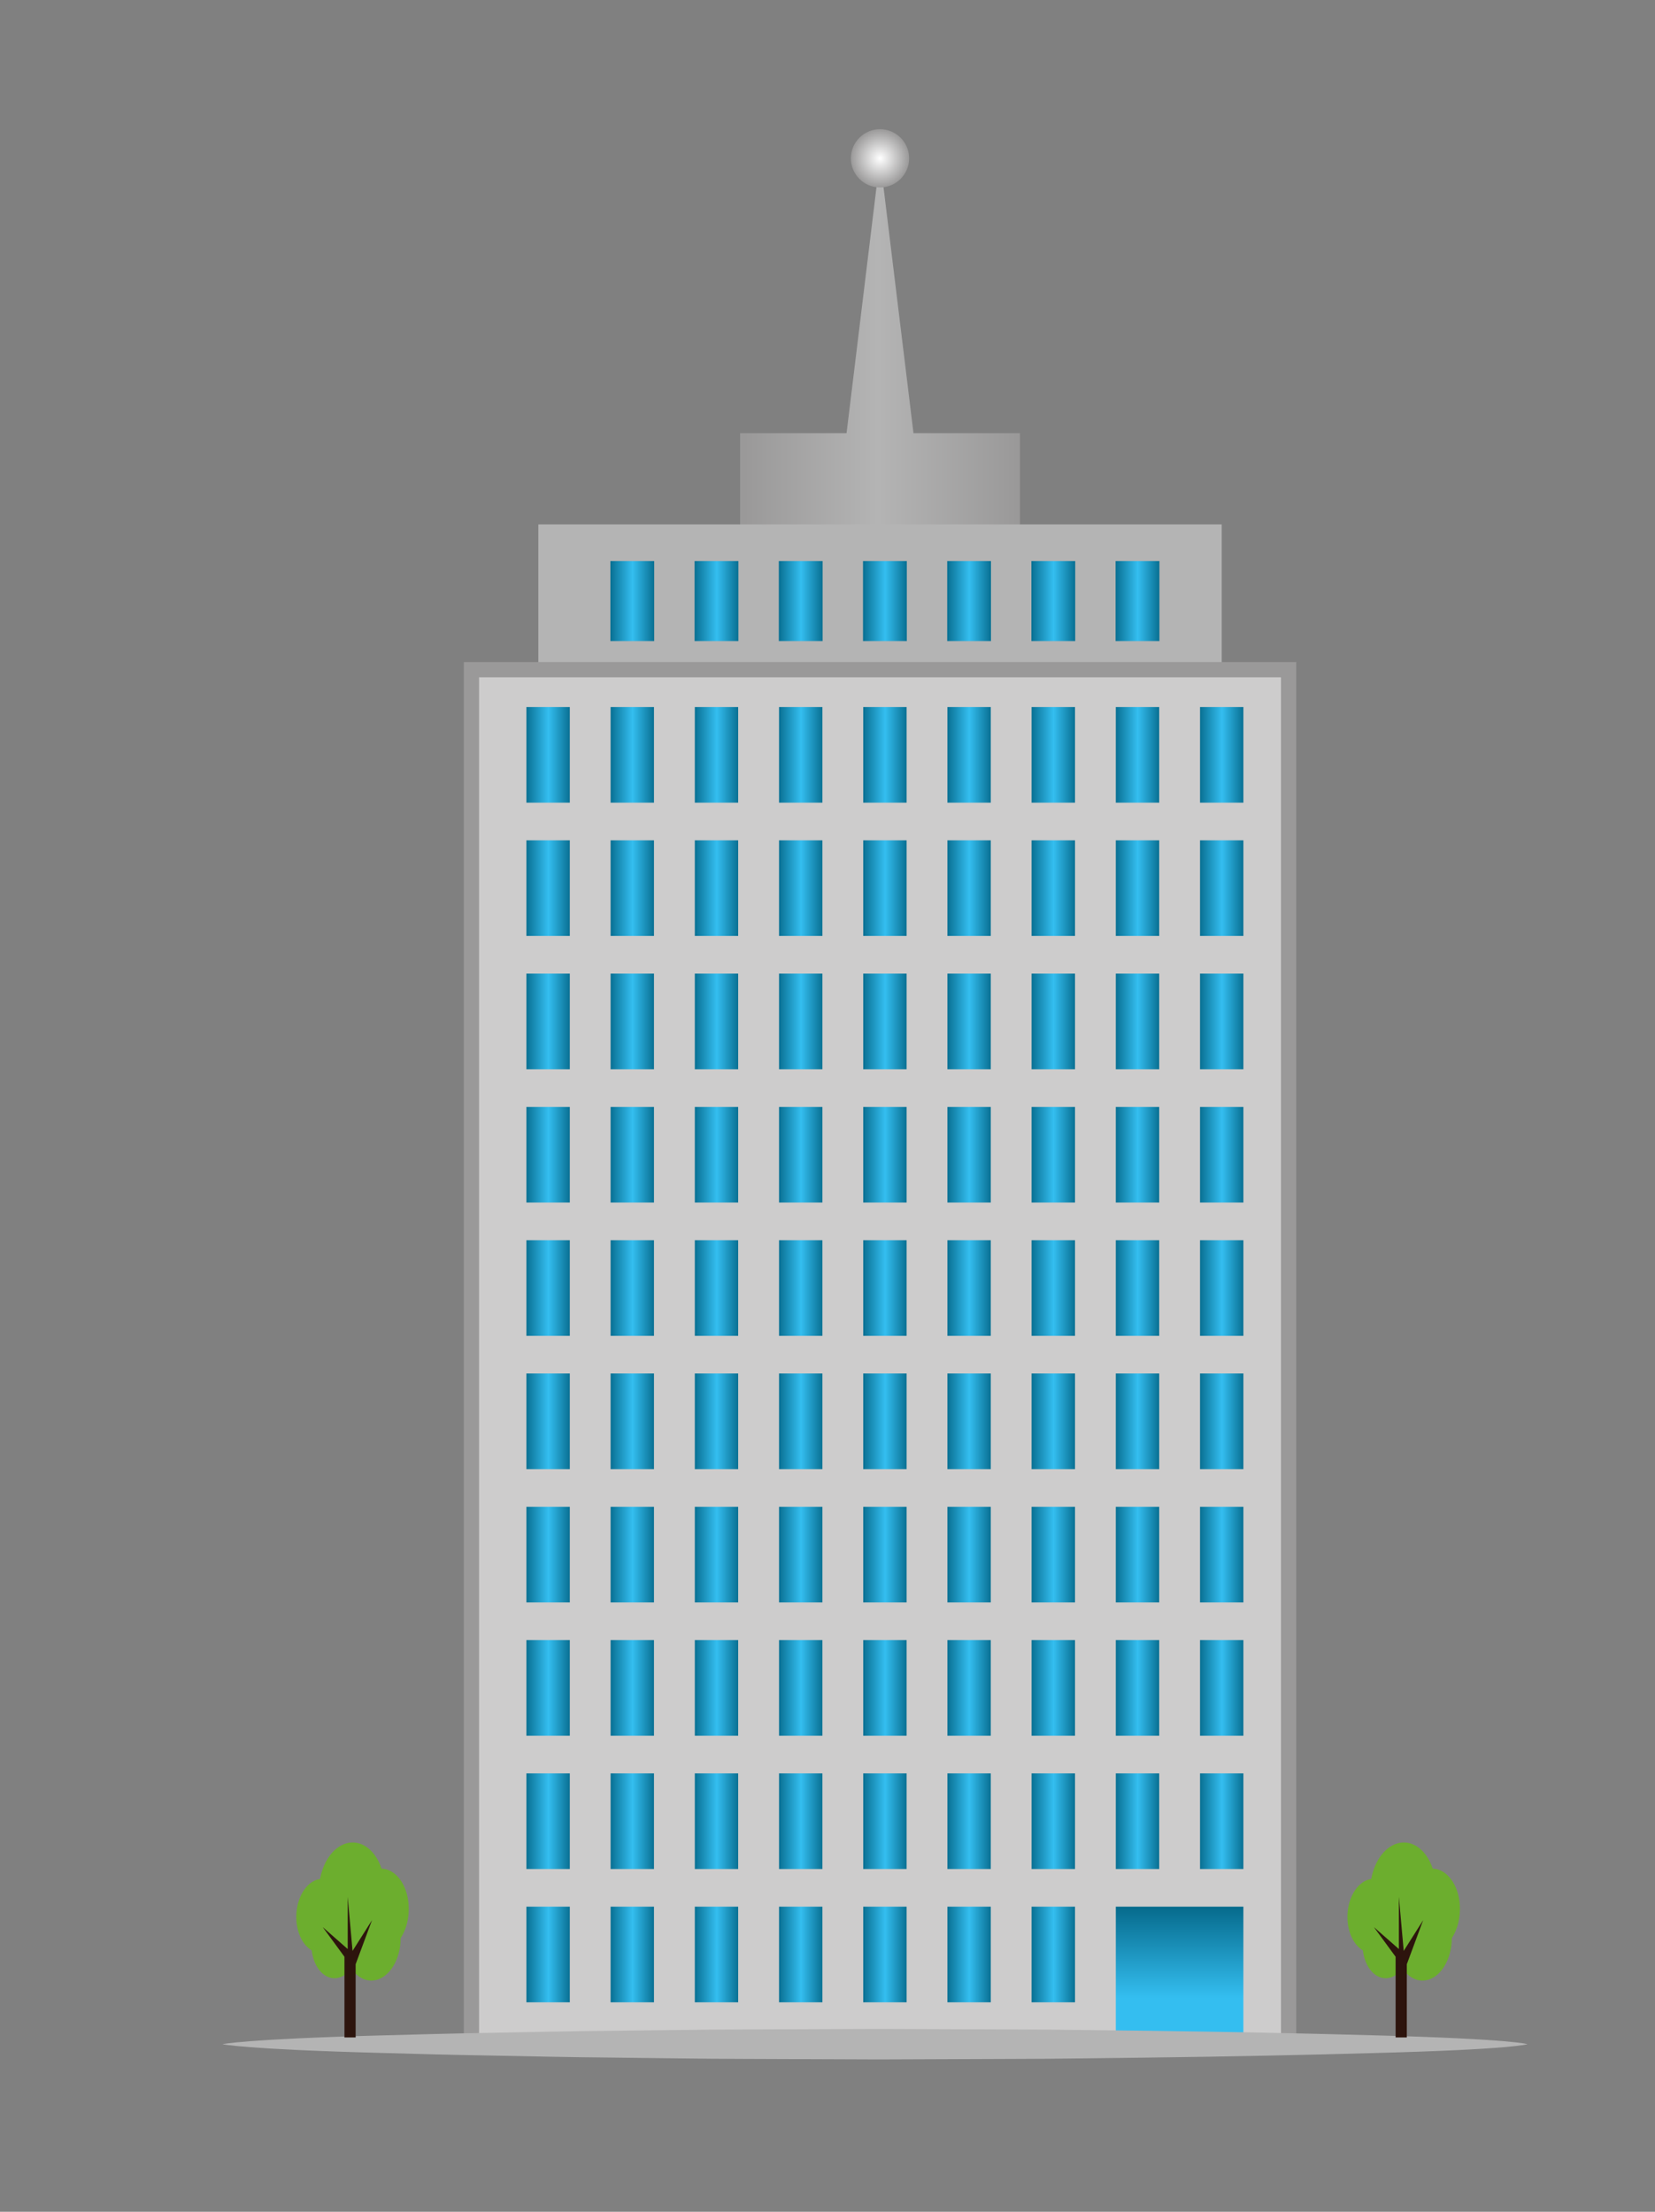 <?xml version="1.0" encoding="utf-8"?>
<!-- Generator: Adobe Illustrator 16.0.0, SVG Export Plug-In . SVG Version: 6.00 Build 0)  -->
<!DOCTYPE svg PUBLIC "-//W3C//DTD SVG 1.1//EN" "http://www.w3.org/Graphics/SVG/1.1/DTD/svg11.dtd">
<svg version="1.1" id="Ebene_1" xmlns="http://www.w3.org/2000/svg" xmlns:xlink="http://www.w3.org/1999/xlink" x="0px" y="0px"
	 width="189.149px" height="252.829px" viewBox="0 0 189.149 252.829" enable-background="new 0 0 189.149 252.829"
	 xml:space="preserve">
<rect x="0" y="0" width="189.149" height="252.829" fill="#808080" stroke="none"/>
<g>
	<linearGradient id="SVGID_1_" gradientUnits="userSpaceOnUse" x1="85.075" y1="56.691" x2="116.204" y2="56.691">
		<stop  offset="0" style="stop-color:#9A9999"/>
		<stop  offset="0.489" style="stop-color:#B4B4B4"/>
		<stop  offset="1" style="stop-color:#9A9999"/>
	</linearGradient>
	<rect x="84.587" y="49.516" fill="url(#SVGID_1_)" width="31.979" height="14.352"/>
	<linearGradient id="SVGID_2_" gradientUnits="userSpaceOnUse" x1="85.077" y1="36.547" x2="116.203" y2="36.547">
		<stop  offset="0" style="stop-color:#9A9999"/>
		<stop  offset="0.489" style="stop-color:#B4B4B4"/>
		<stop  offset="1" style="stop-color:#9A9999"/>
	</linearGradient>
	<polygon fill="url(#SVGID_2_)" points="100.575,18.097 100.575,18.097 96.085,54.997 105.07,54.997 	"/>
	<rect x="61.527" y="59.945" fill="#B4B4B4" width="78.101" height="19.841"/>
	<path fill="#9A9999" d="M148.148,234.524H53.007V75.68h95.142V234.524z M56.496,231.035h88.162V79.169H56.496V231.035z"/>
	<rect x="54.751" y="77.424" fill="#CDCCCC" width="91.652" height="155.355"/>
	<g>
		<g>
			<g>
				<g>
					<linearGradient id="SVGID_3_" gradientUnits="userSpaceOnUse" x1="69.495" y1="68.707" x2="75.033" y2="68.707">
						<stop  offset="0" style="stop-color:#046788"/>
						<stop  offset="0.505" style="stop-color:#34BEF0"/>
						<stop  offset="1" style="stop-color:#046788"/>
					</linearGradient>
					
						<rect x="69.495" y="63.867" fill="url(#SVGID_3_)" stroke="#B4B4B4" stroke-width="0.533" stroke-miterlimit="10" width="5.538" height="9.681"/>
					<linearGradient id="SVGID_4_" gradientUnits="userSpaceOnUse" x1="79.119" y1="68.707" x2="84.656" y2="68.707">
						<stop  offset="0" style="stop-color:#046788"/>
						<stop  offset="0.505" style="stop-color:#34BEF0"/>
						<stop  offset="1" style="stop-color:#046788"/>
					</linearGradient>
					
						<rect x="79.119" y="63.867" fill="url(#SVGID_4_)" stroke="#B4B4B4" stroke-width="0.533" stroke-miterlimit="10" width="5.537" height="9.681"/>
					<linearGradient id="SVGID_5_" gradientUnits="userSpaceOnUse" x1="88.744" y1="68.707" x2="94.281" y2="68.707">
						<stop  offset="0" style="stop-color:#046788"/>
						<stop  offset="0.505" style="stop-color:#34BEF0"/>
						<stop  offset="1" style="stop-color:#046788"/>
					</linearGradient>
					
						<rect x="88.744" y="63.867" fill="url(#SVGID_5_)" stroke="#B4B4B4" stroke-width="0.533" stroke-miterlimit="10" width="5.537" height="9.681"/>
					<linearGradient id="SVGID_6_" gradientUnits="userSpaceOnUse" x1="98.366" y1="68.707" x2="103.904" y2="68.707">
						<stop  offset="0" style="stop-color:#046788"/>
						<stop  offset="0.505" style="stop-color:#34BEF0"/>
						<stop  offset="1" style="stop-color:#046788"/>
					</linearGradient>
					
						<rect x="98.366" y="63.867" fill="url(#SVGID_6_)" stroke="#B4B4B4" stroke-width="0.533" stroke-miterlimit="10" width="5.538" height="9.681"/>
					<linearGradient id="SVGID_7_" gradientUnits="userSpaceOnUse" x1="107.99" y1="68.707" x2="113.525" y2="68.707">
						<stop  offset="0" style="stop-color:#046788"/>
						<stop  offset="0.505" style="stop-color:#34BEF0"/>
						<stop  offset="1" style="stop-color:#046788"/>
					</linearGradient>
					
						<rect x="107.99" y="63.867" fill="url(#SVGID_7_)" stroke="#B4B4B4" stroke-width="0.533" stroke-miterlimit="10" width="5.535" height="9.681"/>
					<linearGradient id="SVGID_8_" gradientUnits="userSpaceOnUse" x1="117.61" y1="68.707" x2="123.152" y2="68.707">
						<stop  offset="0" style="stop-color:#046788"/>
						<stop  offset="0.505" style="stop-color:#34BEF0"/>
						<stop  offset="1" style="stop-color:#046788"/>
					</linearGradient>
					
						<rect x="117.61" y="63.867" fill="url(#SVGID_8_)" stroke="#B4B4B4" stroke-width="0.533" stroke-miterlimit="10" width="5.542" height="9.681"/>
					<linearGradient id="SVGID_9_" gradientUnits="userSpaceOnUse" x1="127.234" y1="68.707" x2="132.775" y2="68.707">
						<stop  offset="0" style="stop-color:#046788"/>
						<stop  offset="0.505" style="stop-color:#34BEF0"/>
						<stop  offset="1" style="stop-color:#046788"/>
					</linearGradient>
					
						<rect x="127.234" y="63.867" fill="url(#SVGID_9_)" stroke="#B4B4B4" stroke-width="0.533" stroke-miterlimit="10" width="5.541" height="9.681"/>
				</g>
			</g>
			<g>
				<linearGradient id="SVGID_10_" gradientUnits="userSpaceOnUse" x1="59.873" y1="86.287" x2="65.412" y2="86.287">
					<stop  offset="0" style="stop-color:#046788"/>
					<stop  offset="0.505" style="stop-color:#34BEF0"/>
					<stop  offset="1" style="stop-color:#046788"/>
				</linearGradient>
				
					<rect x="59.873" y="80.528" fill="url(#SVGID_10_)" stroke="#CDCCCC" stroke-width="0.582" stroke-miterlimit="10" width="5.539" height="11.517"/>
				<linearGradient id="SVGID_11_" gradientUnits="userSpaceOnUse" x1="69.495" y1="86.287" x2="75.033" y2="86.287">
					<stop  offset="0" style="stop-color:#046788"/>
					<stop  offset="0.505" style="stop-color:#34BEF0"/>
					<stop  offset="1" style="stop-color:#046788"/>
				</linearGradient>
				
					<rect x="69.495" y="80.528" fill="url(#SVGID_11_)" stroke="#CDCCCC" stroke-width="0.582" stroke-miterlimit="10" width="5.538" height="11.517"/>
				<linearGradient id="SVGID_12_" gradientUnits="userSpaceOnUse" x1="79.119" y1="86.287" x2="84.656" y2="86.287">
					<stop  offset="0" style="stop-color:#046788"/>
					<stop  offset="0.505" style="stop-color:#34BEF0"/>
					<stop  offset="1" style="stop-color:#046788"/>
				</linearGradient>
				
					<rect x="79.119" y="80.528" fill="url(#SVGID_12_)" stroke="#CDCCCC" stroke-width="0.582" stroke-miterlimit="10" width="5.537" height="11.517"/>
				<linearGradient id="SVGID_13_" gradientUnits="userSpaceOnUse" x1="88.744" y1="86.287" x2="94.281" y2="86.287">
					<stop  offset="0" style="stop-color:#046788"/>
					<stop  offset="0.505" style="stop-color:#34BEF0"/>
					<stop  offset="1" style="stop-color:#046788"/>
				</linearGradient>
				
					<rect x="88.744" y="80.528" fill="url(#SVGID_13_)" stroke="#CDCCCC" stroke-width="0.582" stroke-miterlimit="10" width="5.537" height="11.517"/>
				<linearGradient id="SVGID_14_" gradientUnits="userSpaceOnUse" x1="98.366" y1="86.287" x2="103.904" y2="86.287">
					<stop  offset="0" style="stop-color:#046788"/>
					<stop  offset="0.505" style="stop-color:#34BEF0"/>
					<stop  offset="1" style="stop-color:#046788"/>
				</linearGradient>
				
					<rect x="98.366" y="80.528" fill="url(#SVGID_14_)" stroke="#CDCCCC" stroke-width="0.582" stroke-miterlimit="10" width="5.538" height="11.517"/>
				<linearGradient id="SVGID_15_" gradientUnits="userSpaceOnUse" x1="107.99" y1="86.287" x2="113.525" y2="86.287">
					<stop  offset="0" style="stop-color:#046788"/>
					<stop  offset="0.505" style="stop-color:#34BEF0"/>
					<stop  offset="1" style="stop-color:#046788"/>
				</linearGradient>
				
					<rect x="107.99" y="80.528" fill="url(#SVGID_15_)" stroke="#CDCCCC" stroke-width="0.582" stroke-miterlimit="10" width="5.535" height="11.517"/>
				<linearGradient id="SVGID_16_" gradientUnits="userSpaceOnUse" x1="117.61" y1="86.287" x2="123.152" y2="86.287">
					<stop  offset="0" style="stop-color:#046788"/>
					<stop  offset="0.505" style="stop-color:#34BEF0"/>
					<stop  offset="1" style="stop-color:#046788"/>
				</linearGradient>
				
					<rect x="117.61" y="80.528" fill="url(#SVGID_16_)" stroke="#CDCCCC" stroke-width="0.582" stroke-miterlimit="10" width="5.542" height="11.517"/>
				<linearGradient id="SVGID_17_" gradientUnits="userSpaceOnUse" x1="127.234" y1="86.287" x2="132.775" y2="86.287">
					<stop  offset="0" style="stop-color:#046788"/>
					<stop  offset="0.505" style="stop-color:#34BEF0"/>
					<stop  offset="1" style="stop-color:#046788"/>
				</linearGradient>
				
					<rect x="127.234" y="80.528" fill="url(#SVGID_17_)" stroke="#CDCCCC" stroke-width="0.582" stroke-miterlimit="10" width="5.541" height="11.517"/>
				<linearGradient id="SVGID_18_" gradientUnits="userSpaceOnUse" x1="136.859" y1="86.287" x2="142.397" y2="86.287">
					<stop  offset="0" style="stop-color:#046788"/>
					<stop  offset="0.505" style="stop-color:#34BEF0"/>
					<stop  offset="1" style="stop-color:#046788"/>
				</linearGradient>
				
					<rect x="136.859" y="80.528" fill="url(#SVGID_18_)" stroke="#CDCCCC" stroke-width="0.582" stroke-miterlimit="10" width="5.537" height="11.517"/>
			</g>
			<g>
				<linearGradient id="SVGID_19_" gradientUnits="userSpaceOnUse" x1="59.873" y1="101.522" x2="65.412" y2="101.522">
					<stop  offset="0" style="stop-color:#046788"/>
					<stop  offset="0.505" style="stop-color:#34BEF0"/>
					<stop  offset="1" style="stop-color:#046788"/>
				</linearGradient>
				
					<rect x="59.873" y="95.765" fill="url(#SVGID_19_)" stroke="#CDCCCC" stroke-width="0.582" stroke-miterlimit="10" width="5.539" height="11.516"/>
				<linearGradient id="SVGID_20_" gradientUnits="userSpaceOnUse" x1="69.495" y1="101.522" x2="75.033" y2="101.522">
					<stop  offset="0" style="stop-color:#046788"/>
					<stop  offset="0.505" style="stop-color:#34BEF0"/>
					<stop  offset="1" style="stop-color:#046788"/>
				</linearGradient>
				
					<rect x="69.495" y="95.765" fill="url(#SVGID_20_)" stroke="#CDCCCC" stroke-width="0.582" stroke-miterlimit="10" width="5.538" height="11.516"/>
				<linearGradient id="SVGID_21_" gradientUnits="userSpaceOnUse" x1="79.119" y1="101.522" x2="84.656" y2="101.522">
					<stop  offset="0" style="stop-color:#046788"/>
					<stop  offset="0.505" style="stop-color:#34BEF0"/>
					<stop  offset="1" style="stop-color:#046788"/>
				</linearGradient>
				
					<rect x="79.119" y="95.765" fill="url(#SVGID_21_)" stroke="#CDCCCC" stroke-width="0.582" stroke-miterlimit="10" width="5.537" height="11.516"/>
				<linearGradient id="SVGID_22_" gradientUnits="userSpaceOnUse" x1="88.744" y1="101.522" x2="94.281" y2="101.522">
					<stop  offset="0" style="stop-color:#046788"/>
					<stop  offset="0.505" style="stop-color:#34BEF0"/>
					<stop  offset="1" style="stop-color:#046788"/>
				</linearGradient>
				
					<rect x="88.744" y="95.765" fill="url(#SVGID_22_)" stroke="#CDCCCC" stroke-width="0.582" stroke-miterlimit="10" width="5.537" height="11.516"/>
				<linearGradient id="SVGID_23_" gradientUnits="userSpaceOnUse" x1="98.366" y1="101.522" x2="103.904" y2="101.522">
					<stop  offset="0" style="stop-color:#046788"/>
					<stop  offset="0.505" style="stop-color:#34BEF0"/>
					<stop  offset="1" style="stop-color:#046788"/>
				</linearGradient>
				
					<rect x="98.366" y="95.765" fill="url(#SVGID_23_)" stroke="#CDCCCC" stroke-width="0.582" stroke-miterlimit="10" width="5.538" height="11.516"/>
				<linearGradient id="SVGID_24_" gradientUnits="userSpaceOnUse" x1="107.99" y1="101.522" x2="113.525" y2="101.522">
					<stop  offset="0" style="stop-color:#046788"/>
					<stop  offset="0.505" style="stop-color:#34BEF0"/>
					<stop  offset="1" style="stop-color:#046788"/>
				</linearGradient>
				
					<rect x="107.99" y="95.765" fill="url(#SVGID_24_)" stroke="#CDCCCC" stroke-width="0.582" stroke-miterlimit="10" width="5.535" height="11.516"/>
				<linearGradient id="SVGID_25_" gradientUnits="userSpaceOnUse" x1="117.61" y1="101.522" x2="123.152" y2="101.522">
					<stop  offset="0" style="stop-color:#046788"/>
					<stop  offset="0.505" style="stop-color:#34BEF0"/>
					<stop  offset="1" style="stop-color:#046788"/>
				</linearGradient>
				
					<rect x="117.61" y="95.765" fill="url(#SVGID_25_)" stroke="#CDCCCC" stroke-width="0.582" stroke-miterlimit="10" width="5.542" height="11.516"/>
				<linearGradient id="SVGID_26_" gradientUnits="userSpaceOnUse" x1="127.234" y1="101.522" x2="132.775" y2="101.522">
					<stop  offset="0" style="stop-color:#046788"/>
					<stop  offset="0.505" style="stop-color:#34BEF0"/>
					<stop  offset="1" style="stop-color:#046788"/>
				</linearGradient>
				
					<rect x="127.234" y="95.765" fill="url(#SVGID_26_)" stroke="#CDCCCC" stroke-width="0.582" stroke-miterlimit="10" width="5.541" height="11.516"/>
				<linearGradient id="SVGID_27_" gradientUnits="userSpaceOnUse" x1="136.859" y1="101.522" x2="142.397" y2="101.522">
					<stop  offset="0" style="stop-color:#046788"/>
					<stop  offset="0.505" style="stop-color:#34BEF0"/>
					<stop  offset="1" style="stop-color:#046788"/>
				</linearGradient>
				
					<rect x="136.859" y="95.765" fill="url(#SVGID_27_)" stroke="#CDCCCC" stroke-width="0.582" stroke-miterlimit="10" width="5.537" height="11.516"/>
			</g>
			<g>
				<linearGradient id="SVGID_28_" gradientUnits="userSpaceOnUse" x1="59.873" y1="116.759" x2="65.412" y2="116.759">
					<stop  offset="0" style="stop-color:#046788"/>
					<stop  offset="0.505" style="stop-color:#34BEF0"/>
					<stop  offset="1" style="stop-color:#046788"/>
				</linearGradient>
				
					<rect x="59.873" y="111.002" fill="url(#SVGID_28_)" stroke="#CDCCCC" stroke-width="0.582" stroke-miterlimit="10" width="5.539" height="11.515"/>
				<linearGradient id="SVGID_29_" gradientUnits="userSpaceOnUse" x1="69.495" y1="116.759" x2="75.033" y2="116.759">
					<stop  offset="0" style="stop-color:#046788"/>
					<stop  offset="0.505" style="stop-color:#34BEF0"/>
					<stop  offset="1" style="stop-color:#046788"/>
				</linearGradient>
				
					<rect x="69.495" y="111.002" fill="url(#SVGID_29_)" stroke="#CDCCCC" stroke-width="0.582" stroke-miterlimit="10" width="5.538" height="11.515"/>
				<linearGradient id="SVGID_30_" gradientUnits="userSpaceOnUse" x1="79.119" y1="116.759" x2="84.656" y2="116.759">
					<stop  offset="0" style="stop-color:#046788"/>
					<stop  offset="0.505" style="stop-color:#34BEF0"/>
					<stop  offset="1" style="stop-color:#046788"/>
				</linearGradient>
				
					<rect x="79.119" y="111.002" fill="url(#SVGID_30_)" stroke="#CDCCCC" stroke-width="0.582" stroke-miterlimit="10" width="5.537" height="11.515"/>
				<linearGradient id="SVGID_31_" gradientUnits="userSpaceOnUse" x1="88.744" y1="116.759" x2="94.281" y2="116.759">
					<stop  offset="0" style="stop-color:#046788"/>
					<stop  offset="0.505" style="stop-color:#34BEF0"/>
					<stop  offset="1" style="stop-color:#046788"/>
				</linearGradient>
				
					<rect x="88.744" y="111.002" fill="url(#SVGID_31_)" stroke="#CDCCCC" stroke-width="0.582" stroke-miterlimit="10" width="5.537" height="11.515"/>
				<linearGradient id="SVGID_32_" gradientUnits="userSpaceOnUse" x1="98.366" y1="116.759" x2="103.904" y2="116.759">
					<stop  offset="0" style="stop-color:#046788"/>
					<stop  offset="0.505" style="stop-color:#34BEF0"/>
					<stop  offset="1" style="stop-color:#046788"/>
				</linearGradient>
				
					<rect x="98.366" y="111.002" fill="url(#SVGID_32_)" stroke="#CDCCCC" stroke-width="0.582" stroke-miterlimit="10" width="5.538" height="11.515"/>
				<linearGradient id="SVGID_33_" gradientUnits="userSpaceOnUse" x1="107.99" y1="116.759" x2="113.525" y2="116.759">
					<stop  offset="0" style="stop-color:#046788"/>
					<stop  offset="0.505" style="stop-color:#34BEF0"/>
					<stop  offset="1" style="stop-color:#046788"/>
				</linearGradient>
				
					<rect x="107.99" y="111.002" fill="url(#SVGID_33_)" stroke="#CDCCCC" stroke-width="0.582" stroke-miterlimit="10" width="5.535" height="11.515"/>
				<linearGradient id="SVGID_34_" gradientUnits="userSpaceOnUse" x1="117.61" y1="116.759" x2="123.152" y2="116.759">
					<stop  offset="0" style="stop-color:#046788"/>
					<stop  offset="0.505" style="stop-color:#34BEF0"/>
					<stop  offset="1" style="stop-color:#046788"/>
				</linearGradient>
				
					<rect x="117.61" y="111.002" fill="url(#SVGID_34_)" stroke="#CDCCCC" stroke-width="0.582" stroke-miterlimit="10" width="5.542" height="11.515"/>
				<linearGradient id="SVGID_35_" gradientUnits="userSpaceOnUse" x1="127.234" y1="116.759" x2="132.775" y2="116.759">
					<stop  offset="0" style="stop-color:#046788"/>
					<stop  offset="0.505" style="stop-color:#34BEF0"/>
					<stop  offset="1" style="stop-color:#046788"/>
				</linearGradient>
				
					<rect x="127.234" y="111.002" fill="url(#SVGID_35_)" stroke="#CDCCCC" stroke-width="0.582" stroke-miterlimit="10" width="5.541" height="11.515"/>
				<linearGradient id="SVGID_36_" gradientUnits="userSpaceOnUse" x1="136.859" y1="116.759" x2="142.397" y2="116.759">
					<stop  offset="0" style="stop-color:#046788"/>
					<stop  offset="0.505" style="stop-color:#34BEF0"/>
					<stop  offset="1" style="stop-color:#046788"/>
				</linearGradient>
				
					<rect x="136.859" y="111.002" fill="url(#SVGID_36_)" stroke="#CDCCCC" stroke-width="0.582" stroke-miterlimit="10" width="5.537" height="11.515"/>
			</g>
			<g>
				<linearGradient id="SVGID_37_" gradientUnits="userSpaceOnUse" x1="59.873" y1="131.997" x2="65.412" y2="131.997">
					<stop  offset="0" style="stop-color:#046788"/>
					<stop  offset="0.505" style="stop-color:#34BEF0"/>
					<stop  offset="1" style="stop-color:#046788"/>
				</linearGradient>
				
					<rect x="59.873" y="126.239" fill="url(#SVGID_37_)" stroke="#CDCCCC" stroke-width="0.582" stroke-miterlimit="10" width="5.539" height="11.516"/>
				<linearGradient id="SVGID_38_" gradientUnits="userSpaceOnUse" x1="69.495" y1="131.997" x2="75.033" y2="131.997">
					<stop  offset="0" style="stop-color:#046788"/>
					<stop  offset="0.505" style="stop-color:#34BEF0"/>
					<stop  offset="1" style="stop-color:#046788"/>
				</linearGradient>
				
					<rect x="69.495" y="126.239" fill="url(#SVGID_38_)" stroke="#CDCCCC" stroke-width="0.582" stroke-miterlimit="10" width="5.538" height="11.516"/>
				<linearGradient id="SVGID_39_" gradientUnits="userSpaceOnUse" x1="79.119" y1="131.997" x2="84.656" y2="131.997">
					<stop  offset="0" style="stop-color:#046788"/>
					<stop  offset="0.505" style="stop-color:#34BEF0"/>
					<stop  offset="1" style="stop-color:#046788"/>
				</linearGradient>
				
					<rect x="79.119" y="126.239" fill="url(#SVGID_39_)" stroke="#CDCCCC" stroke-width="0.582" stroke-miterlimit="10" width="5.537" height="11.516"/>
				<linearGradient id="SVGID_40_" gradientUnits="userSpaceOnUse" x1="88.744" y1="131.997" x2="94.281" y2="131.997">
					<stop  offset="0" style="stop-color:#046788"/>
					<stop  offset="0.505" style="stop-color:#34BEF0"/>
					<stop  offset="1" style="stop-color:#046788"/>
				</linearGradient>
				
					<rect x="88.744" y="126.239" fill="url(#SVGID_40_)" stroke="#CDCCCC" stroke-width="0.582" stroke-miterlimit="10" width="5.537" height="11.516"/>
				<linearGradient id="SVGID_41_" gradientUnits="userSpaceOnUse" x1="98.366" y1="131.997" x2="103.904" y2="131.997">
					<stop  offset="0" style="stop-color:#046788"/>
					<stop  offset="0.505" style="stop-color:#34BEF0"/>
					<stop  offset="1" style="stop-color:#046788"/>
				</linearGradient>
				
					<rect x="98.366" y="126.239" fill="url(#SVGID_41_)" stroke="#CDCCCC" stroke-width="0.582" stroke-miterlimit="10" width="5.538" height="11.516"/>
				<linearGradient id="SVGID_42_" gradientUnits="userSpaceOnUse" x1="107.99" y1="131.997" x2="113.525" y2="131.997">
					<stop  offset="0" style="stop-color:#046788"/>
					<stop  offset="0.505" style="stop-color:#34BEF0"/>
					<stop  offset="1" style="stop-color:#046788"/>
				</linearGradient>
				
					<rect x="107.99" y="126.239" fill="url(#SVGID_42_)" stroke="#CDCCCC" stroke-width="0.582" stroke-miterlimit="10" width="5.535" height="11.516"/>
				<linearGradient id="SVGID_43_" gradientUnits="userSpaceOnUse" x1="117.61" y1="131.997" x2="123.152" y2="131.997">
					<stop  offset="0" style="stop-color:#046788"/>
					<stop  offset="0.505" style="stop-color:#34BEF0"/>
					<stop  offset="1" style="stop-color:#046788"/>
				</linearGradient>
				
					<rect x="117.61" y="126.239" fill="url(#SVGID_43_)" stroke="#CDCCCC" stroke-width="0.582" stroke-miterlimit="10" width="5.542" height="11.516"/>
				<linearGradient id="SVGID_44_" gradientUnits="userSpaceOnUse" x1="127.234" y1="131.997" x2="132.775" y2="131.997">
					<stop  offset="0" style="stop-color:#046788"/>
					<stop  offset="0.505" style="stop-color:#34BEF0"/>
					<stop  offset="1" style="stop-color:#046788"/>
				</linearGradient>
				
					<rect x="127.234" y="126.239" fill="url(#SVGID_44_)" stroke="#CDCCCC" stroke-width="0.582" stroke-miterlimit="10" width="5.541" height="11.516"/>
				<linearGradient id="SVGID_45_" gradientUnits="userSpaceOnUse" x1="136.859" y1="131.997" x2="142.397" y2="131.997">
					<stop  offset="0" style="stop-color:#046788"/>
					<stop  offset="0.505" style="stop-color:#34BEF0"/>
					<stop  offset="1" style="stop-color:#046788"/>
				</linearGradient>
				
					<rect x="136.859" y="126.239" fill="url(#SVGID_45_)" stroke="#CDCCCC" stroke-width="0.582" stroke-miterlimit="10" width="5.537" height="11.516"/>
			</g>
			<g>
				<linearGradient id="SVGID_46_" gradientUnits="userSpaceOnUse" x1="59.873" y1="147.234" x2="65.412" y2="147.234">
					<stop  offset="0" style="stop-color:#046788"/>
					<stop  offset="0.505" style="stop-color:#34BEF0"/>
					<stop  offset="1" style="stop-color:#046788"/>
				</linearGradient>
				
					<rect x="59.873" y="141.478" fill="url(#SVGID_46_)" stroke="#CDCCCC" stroke-width="0.582" stroke-miterlimit="10" width="5.539" height="11.514"/>
				<linearGradient id="SVGID_47_" gradientUnits="userSpaceOnUse" x1="69.495" y1="147.234" x2="75.033" y2="147.234">
					<stop  offset="0" style="stop-color:#046788"/>
					<stop  offset="0.505" style="stop-color:#34BEF0"/>
					<stop  offset="1" style="stop-color:#046788"/>
				</linearGradient>
				
					<rect x="69.495" y="141.478" fill="url(#SVGID_47_)" stroke="#CDCCCC" stroke-width="0.582" stroke-miterlimit="10" width="5.538" height="11.514"/>
				<linearGradient id="SVGID_48_" gradientUnits="userSpaceOnUse" x1="79.119" y1="147.234" x2="84.656" y2="147.234">
					<stop  offset="0" style="stop-color:#046788"/>
					<stop  offset="0.505" style="stop-color:#34BEF0"/>
					<stop  offset="1" style="stop-color:#046788"/>
				</linearGradient>
				
					<rect x="79.119" y="141.478" fill="url(#SVGID_48_)" stroke="#CDCCCC" stroke-width="0.582" stroke-miterlimit="10" width="5.537" height="11.514"/>
				<linearGradient id="SVGID_49_" gradientUnits="userSpaceOnUse" x1="88.744" y1="147.234" x2="94.281" y2="147.234">
					<stop  offset="0" style="stop-color:#046788"/>
					<stop  offset="0.505" style="stop-color:#34BEF0"/>
					<stop  offset="1" style="stop-color:#046788"/>
				</linearGradient>
				
					<rect x="88.744" y="141.478" fill="url(#SVGID_49_)" stroke="#CDCCCC" stroke-width="0.582" stroke-miterlimit="10" width="5.537" height="11.514"/>
				<linearGradient id="SVGID_50_" gradientUnits="userSpaceOnUse" x1="98.366" y1="147.234" x2="103.904" y2="147.234">
					<stop  offset="0" style="stop-color:#046788"/>
					<stop  offset="0.505" style="stop-color:#34BEF0"/>
					<stop  offset="1" style="stop-color:#046788"/>
				</linearGradient>
				
					<rect x="98.366" y="141.478" fill="url(#SVGID_50_)" stroke="#CDCCCC" stroke-width="0.582" stroke-miterlimit="10" width="5.538" height="11.514"/>
				<linearGradient id="SVGID_51_" gradientUnits="userSpaceOnUse" x1="107.99" y1="147.234" x2="113.525" y2="147.234">
					<stop  offset="0" style="stop-color:#046788"/>
					<stop  offset="0.505" style="stop-color:#34BEF0"/>
					<stop  offset="1" style="stop-color:#046788"/>
				</linearGradient>
				
					<rect x="107.99" y="141.478" fill="url(#SVGID_51_)" stroke="#CDCCCC" stroke-width="0.582" stroke-miterlimit="10" width="5.535" height="11.514"/>
				<linearGradient id="SVGID_52_" gradientUnits="userSpaceOnUse" x1="117.61" y1="147.234" x2="123.152" y2="147.234">
					<stop  offset="0" style="stop-color:#046788"/>
					<stop  offset="0.505" style="stop-color:#34BEF0"/>
					<stop  offset="1" style="stop-color:#046788"/>
				</linearGradient>
				
					<rect x="117.61" y="141.478" fill="url(#SVGID_52_)" stroke="#CDCCCC" stroke-width="0.582" stroke-miterlimit="10" width="5.542" height="11.514"/>
				<linearGradient id="SVGID_53_" gradientUnits="userSpaceOnUse" x1="127.234" y1="147.234" x2="132.775" y2="147.234">
					<stop  offset="0" style="stop-color:#046788"/>
					<stop  offset="0.505" style="stop-color:#34BEF0"/>
					<stop  offset="1" style="stop-color:#046788"/>
				</linearGradient>
				
					<rect x="127.234" y="141.478" fill="url(#SVGID_53_)" stroke="#CDCCCC" stroke-width="0.582" stroke-miterlimit="10" width="5.541" height="11.514"/>
				<linearGradient id="SVGID_54_" gradientUnits="userSpaceOnUse" x1="136.859" y1="147.234" x2="142.397" y2="147.234">
					<stop  offset="0" style="stop-color:#046788"/>
					<stop  offset="0.505" style="stop-color:#34BEF0"/>
					<stop  offset="1" style="stop-color:#046788"/>
				</linearGradient>
				
					<rect x="136.859" y="141.478" fill="url(#SVGID_54_)" stroke="#CDCCCC" stroke-width="0.582" stroke-miterlimit="10" width="5.537" height="11.514"/>
			</g>
			<g>
				<linearGradient id="SVGID_55_" gradientUnits="userSpaceOnUse" x1="59.873" y1="162.47" x2="65.412" y2="162.47">
					<stop  offset="0" style="stop-color:#046788"/>
					<stop  offset="0.505" style="stop-color:#34BEF0"/>
					<stop  offset="1" style="stop-color:#046788"/>
				</linearGradient>
				
					<rect x="59.873" y="156.713" fill="url(#SVGID_55_)" stroke="#CDCCCC" stroke-width="0.582" stroke-miterlimit="10" width="5.539" height="11.514"/>
				<linearGradient id="SVGID_56_" gradientUnits="userSpaceOnUse" x1="69.495" y1="162.47" x2="75.033" y2="162.47">
					<stop  offset="0" style="stop-color:#046788"/>
					<stop  offset="0.505" style="stop-color:#34BEF0"/>
					<stop  offset="1" style="stop-color:#046788"/>
				</linearGradient>
				
					<rect x="69.495" y="156.713" fill="url(#SVGID_56_)" stroke="#CDCCCC" stroke-width="0.582" stroke-miterlimit="10" width="5.538" height="11.514"/>
				<linearGradient id="SVGID_57_" gradientUnits="userSpaceOnUse" x1="79.119" y1="162.47" x2="84.656" y2="162.47">
					<stop  offset="0" style="stop-color:#046788"/>
					<stop  offset="0.505" style="stop-color:#34BEF0"/>
					<stop  offset="1" style="stop-color:#046788"/>
				</linearGradient>
				
					<rect x="79.119" y="156.713" fill="url(#SVGID_57_)" stroke="#CDCCCC" stroke-width="0.582" stroke-miterlimit="10" width="5.537" height="11.514"/>
				<linearGradient id="SVGID_58_" gradientUnits="userSpaceOnUse" x1="88.744" y1="162.47" x2="94.281" y2="162.47">
					<stop  offset="0" style="stop-color:#046788"/>
					<stop  offset="0.505" style="stop-color:#34BEF0"/>
					<stop  offset="1" style="stop-color:#046788"/>
				</linearGradient>
				
					<rect x="88.744" y="156.713" fill="url(#SVGID_58_)" stroke="#CDCCCC" stroke-width="0.582" stroke-miterlimit="10" width="5.537" height="11.514"/>
				<linearGradient id="SVGID_59_" gradientUnits="userSpaceOnUse" x1="98.366" y1="162.47" x2="103.904" y2="162.47">
					<stop  offset="0" style="stop-color:#046788"/>
					<stop  offset="0.505" style="stop-color:#34BEF0"/>
					<stop  offset="1" style="stop-color:#046788"/>
				</linearGradient>
				
					<rect x="98.366" y="156.713" fill="url(#SVGID_59_)" stroke="#CDCCCC" stroke-width="0.582" stroke-miterlimit="10" width="5.538" height="11.514"/>
				<linearGradient id="SVGID_60_" gradientUnits="userSpaceOnUse" x1="107.99" y1="162.47" x2="113.525" y2="162.47">
					<stop  offset="0" style="stop-color:#046788"/>
					<stop  offset="0.505" style="stop-color:#34BEF0"/>
					<stop  offset="1" style="stop-color:#046788"/>
				</linearGradient>
				
					<rect x="107.99" y="156.713" fill="url(#SVGID_60_)" stroke="#CDCCCC" stroke-width="0.582" stroke-miterlimit="10" width="5.535" height="11.514"/>
				<linearGradient id="SVGID_61_" gradientUnits="userSpaceOnUse" x1="117.61" y1="162.47" x2="123.152" y2="162.47">
					<stop  offset="0" style="stop-color:#046788"/>
					<stop  offset="0.505" style="stop-color:#34BEF0"/>
					<stop  offset="1" style="stop-color:#046788"/>
				</linearGradient>
				
					<rect x="117.61" y="156.713" fill="url(#SVGID_61_)" stroke="#CDCCCC" stroke-width="0.582" stroke-miterlimit="10" width="5.542" height="11.514"/>
				<linearGradient id="SVGID_62_" gradientUnits="userSpaceOnUse" x1="127.234" y1="162.47" x2="132.775" y2="162.47">
					<stop  offset="0" style="stop-color:#046788"/>
					<stop  offset="0.505" style="stop-color:#34BEF0"/>
					<stop  offset="1" style="stop-color:#046788"/>
				</linearGradient>
				
					<rect x="127.234" y="156.713" fill="url(#SVGID_62_)" stroke="#CDCCCC" stroke-width="0.582" stroke-miterlimit="10" width="5.541" height="11.514"/>
				<linearGradient id="SVGID_63_" gradientUnits="userSpaceOnUse" x1="136.859" y1="162.47" x2="142.397" y2="162.47">
					<stop  offset="0" style="stop-color:#046788"/>
					<stop  offset="0.505" style="stop-color:#34BEF0"/>
					<stop  offset="1" style="stop-color:#046788"/>
				</linearGradient>
				
					<rect x="136.859" y="156.713" fill="url(#SVGID_63_)" stroke="#CDCCCC" stroke-width="0.582" stroke-miterlimit="10" width="5.537" height="11.514"/>
			</g>
			<g>
				<linearGradient id="SVGID_64_" gradientUnits="userSpaceOnUse" x1="59.873" y1="177.708" x2="65.412" y2="177.708">
					<stop  offset="0" style="stop-color:#046788"/>
					<stop  offset="0.505" style="stop-color:#34BEF0"/>
					<stop  offset="1" style="stop-color:#046788"/>
				</linearGradient>
				
					<rect x="59.873" y="171.949" fill="url(#SVGID_64_)" stroke="#CDCCCC" stroke-width="0.582" stroke-miterlimit="10" width="5.539" height="11.517"/>
				<linearGradient id="SVGID_65_" gradientUnits="userSpaceOnUse" x1="69.495" y1="177.708" x2="75.033" y2="177.708">
					<stop  offset="0" style="stop-color:#046788"/>
					<stop  offset="0.505" style="stop-color:#34BEF0"/>
					<stop  offset="1" style="stop-color:#046788"/>
				</linearGradient>
				
					<rect x="69.495" y="171.949" fill="url(#SVGID_65_)" stroke="#CDCCCC" stroke-width="0.582" stroke-miterlimit="10" width="5.538" height="11.517"/>
				<linearGradient id="SVGID_66_" gradientUnits="userSpaceOnUse" x1="79.119" y1="177.708" x2="84.656" y2="177.708">
					<stop  offset="0" style="stop-color:#046788"/>
					<stop  offset="0.505" style="stop-color:#34BEF0"/>
					<stop  offset="1" style="stop-color:#046788"/>
				</linearGradient>
				
					<rect x="79.119" y="171.949" fill="url(#SVGID_66_)" stroke="#CDCCCC" stroke-width="0.582" stroke-miterlimit="10" width="5.537" height="11.517"/>
				<linearGradient id="SVGID_67_" gradientUnits="userSpaceOnUse" x1="88.744" y1="177.708" x2="94.281" y2="177.708">
					<stop  offset="0" style="stop-color:#046788"/>
					<stop  offset="0.505" style="stop-color:#34BEF0"/>
					<stop  offset="1" style="stop-color:#046788"/>
				</linearGradient>
				
					<rect x="88.744" y="171.949" fill="url(#SVGID_67_)" stroke="#CDCCCC" stroke-width="0.582" stroke-miterlimit="10" width="5.537" height="11.517"/>
				<linearGradient id="SVGID_68_" gradientUnits="userSpaceOnUse" x1="98.366" y1="177.708" x2="103.904" y2="177.708">
					<stop  offset="0" style="stop-color:#046788"/>
					<stop  offset="0.505" style="stop-color:#34BEF0"/>
					<stop  offset="1" style="stop-color:#046788"/>
				</linearGradient>
				
					<rect x="98.366" y="171.949" fill="url(#SVGID_68_)" stroke="#CDCCCC" stroke-width="0.582" stroke-miterlimit="10" width="5.538" height="11.517"/>
				<linearGradient id="SVGID_69_" gradientUnits="userSpaceOnUse" x1="107.99" y1="177.708" x2="113.525" y2="177.708">
					<stop  offset="0" style="stop-color:#046788"/>
					<stop  offset="0.505" style="stop-color:#34BEF0"/>
					<stop  offset="1" style="stop-color:#046788"/>
				</linearGradient>
				
					<rect x="107.99" y="171.949" fill="url(#SVGID_69_)" stroke="#CDCCCC" stroke-width="0.582" stroke-miterlimit="10" width="5.535" height="11.517"/>
				<linearGradient id="SVGID_70_" gradientUnits="userSpaceOnUse" x1="117.61" y1="177.708" x2="123.152" y2="177.708">
					<stop  offset="0" style="stop-color:#046788"/>
					<stop  offset="0.505" style="stop-color:#34BEF0"/>
					<stop  offset="1" style="stop-color:#046788"/>
				</linearGradient>
				
					<rect x="117.61" y="171.949" fill="url(#SVGID_70_)" stroke="#CDCCCC" stroke-width="0.582" stroke-miterlimit="10" width="5.542" height="11.517"/>
				<linearGradient id="SVGID_71_" gradientUnits="userSpaceOnUse" x1="127.234" y1="177.708" x2="132.775" y2="177.708">
					<stop  offset="0" style="stop-color:#046788"/>
					<stop  offset="0.505" style="stop-color:#34BEF0"/>
					<stop  offset="1" style="stop-color:#046788"/>
				</linearGradient>
				
					<rect x="127.234" y="171.949" fill="url(#SVGID_71_)" stroke="#CDCCCC" stroke-width="0.582" stroke-miterlimit="10" width="5.541" height="11.517"/>
				<linearGradient id="SVGID_72_" gradientUnits="userSpaceOnUse" x1="136.859" y1="177.708" x2="142.397" y2="177.708">
					<stop  offset="0" style="stop-color:#046788"/>
					<stop  offset="0.505" style="stop-color:#34BEF0"/>
					<stop  offset="1" style="stop-color:#046788"/>
				</linearGradient>
				
					<rect x="136.859" y="171.949" fill="url(#SVGID_72_)" stroke="#CDCCCC" stroke-width="0.582" stroke-miterlimit="10" width="5.537" height="11.517"/>
			</g>
			<g>
				<linearGradient id="SVGID_73_" gradientUnits="userSpaceOnUse" x1="59.873" y1="192.944" x2="65.412" y2="192.944">
					<stop  offset="0" style="stop-color:#046788"/>
					<stop  offset="0.505" style="stop-color:#34BEF0"/>
					<stop  offset="1" style="stop-color:#046788"/>
				</linearGradient>
				
					<rect x="59.873" y="187.186" fill="url(#SVGID_73_)" stroke="#CDCCCC" stroke-width="0.582" stroke-miterlimit="10" width="5.539" height="11.517"/>
				<linearGradient id="SVGID_74_" gradientUnits="userSpaceOnUse" x1="69.495" y1="192.944" x2="75.033" y2="192.944">
					<stop  offset="0" style="stop-color:#046788"/>
					<stop  offset="0.505" style="stop-color:#34BEF0"/>
					<stop  offset="1" style="stop-color:#046788"/>
				</linearGradient>
				
					<rect x="69.495" y="187.186" fill="url(#SVGID_74_)" stroke="#CDCCCC" stroke-width="0.582" stroke-miterlimit="10" width="5.538" height="11.517"/>
				<linearGradient id="SVGID_75_" gradientUnits="userSpaceOnUse" x1="79.119" y1="192.944" x2="84.656" y2="192.944">
					<stop  offset="0" style="stop-color:#046788"/>
					<stop  offset="0.505" style="stop-color:#34BEF0"/>
					<stop  offset="1" style="stop-color:#046788"/>
				</linearGradient>
				
					<rect x="79.119" y="187.186" fill="url(#SVGID_75_)" stroke="#CDCCCC" stroke-width="0.582" stroke-miterlimit="10" width="5.537" height="11.517"/>
				<linearGradient id="SVGID_76_" gradientUnits="userSpaceOnUse" x1="88.744" y1="192.944" x2="94.281" y2="192.944">
					<stop  offset="0" style="stop-color:#046788"/>
					<stop  offset="0.505" style="stop-color:#34BEF0"/>
					<stop  offset="1" style="stop-color:#046788"/>
				</linearGradient>
				
					<rect x="88.744" y="187.186" fill="url(#SVGID_76_)" stroke="#CDCCCC" stroke-width="0.582" stroke-miterlimit="10" width="5.537" height="11.517"/>
				<linearGradient id="SVGID_77_" gradientUnits="userSpaceOnUse" x1="98.366" y1="192.944" x2="103.904" y2="192.944">
					<stop  offset="0" style="stop-color:#046788"/>
					<stop  offset="0.505" style="stop-color:#34BEF0"/>
					<stop  offset="1" style="stop-color:#046788"/>
				</linearGradient>
				
					<rect x="98.366" y="187.186" fill="url(#SVGID_77_)" stroke="#CDCCCC" stroke-width="0.582" stroke-miterlimit="10" width="5.538" height="11.517"/>
				<linearGradient id="SVGID_78_" gradientUnits="userSpaceOnUse" x1="107.99" y1="192.944" x2="113.525" y2="192.944">
					<stop  offset="0" style="stop-color:#046788"/>
					<stop  offset="0.505" style="stop-color:#34BEF0"/>
					<stop  offset="1" style="stop-color:#046788"/>
				</linearGradient>
				
					<rect x="107.99" y="187.186" fill="url(#SVGID_78_)" stroke="#CDCCCC" stroke-width="0.582" stroke-miterlimit="10" width="5.535" height="11.517"/>
				<linearGradient id="SVGID_79_" gradientUnits="userSpaceOnUse" x1="117.61" y1="192.944" x2="123.152" y2="192.944">
					<stop  offset="0" style="stop-color:#046788"/>
					<stop  offset="0.505" style="stop-color:#34BEF0"/>
					<stop  offset="1" style="stop-color:#046788"/>
				</linearGradient>
				
					<rect x="117.61" y="187.186" fill="url(#SVGID_79_)" stroke="#CDCCCC" stroke-width="0.582" stroke-miterlimit="10" width="5.542" height="11.517"/>
				<linearGradient id="SVGID_80_" gradientUnits="userSpaceOnUse" x1="127.234" y1="192.944" x2="132.775" y2="192.944">
					<stop  offset="0" style="stop-color:#046788"/>
					<stop  offset="0.505" style="stop-color:#34BEF0"/>
					<stop  offset="1" style="stop-color:#046788"/>
				</linearGradient>
				
					<rect x="127.234" y="187.186" fill="url(#SVGID_80_)" stroke="#CDCCCC" stroke-width="0.582" stroke-miterlimit="10" width="5.541" height="11.517"/>
				<linearGradient id="SVGID_81_" gradientUnits="userSpaceOnUse" x1="136.859" y1="192.944" x2="142.397" y2="192.944">
					<stop  offset="0" style="stop-color:#046788"/>
					<stop  offset="0.505" style="stop-color:#34BEF0"/>
					<stop  offset="1" style="stop-color:#046788"/>
				</linearGradient>
				
					<rect x="136.859" y="187.186" fill="url(#SVGID_81_)" stroke="#CDCCCC" stroke-width="0.582" stroke-miterlimit="10" width="5.537" height="11.517"/>
			</g>
			<g>
				<linearGradient id="SVGID_82_" gradientUnits="userSpaceOnUse" x1="59.873" y1="208.181" x2="65.412" y2="208.181">
					<stop  offset="0" style="stop-color:#046788"/>
					<stop  offset="0.505" style="stop-color:#34BEF0"/>
					<stop  offset="1" style="stop-color:#046788"/>
				</linearGradient>
				
					<rect x="59.873" y="202.424" fill="url(#SVGID_82_)" stroke="#CDCCCC" stroke-width="0.582" stroke-miterlimit="10" width="5.539" height="11.514"/>
				<linearGradient id="SVGID_83_" gradientUnits="userSpaceOnUse" x1="69.495" y1="208.181" x2="75.033" y2="208.181">
					<stop  offset="0" style="stop-color:#046788"/>
					<stop  offset="0.505" style="stop-color:#34BEF0"/>
					<stop  offset="1" style="stop-color:#046788"/>
				</linearGradient>
				
					<rect x="69.495" y="202.424" fill="url(#SVGID_83_)" stroke="#CDCCCC" stroke-width="0.582" stroke-miterlimit="10" width="5.538" height="11.514"/>
				<linearGradient id="SVGID_84_" gradientUnits="userSpaceOnUse" x1="79.119" y1="208.181" x2="84.656" y2="208.181">
					<stop  offset="0" style="stop-color:#046788"/>
					<stop  offset="0.505" style="stop-color:#34BEF0"/>
					<stop  offset="1" style="stop-color:#046788"/>
				</linearGradient>
				
					<rect x="79.119" y="202.424" fill="url(#SVGID_84_)" stroke="#CDCCCC" stroke-width="0.582" stroke-miterlimit="10" width="5.537" height="11.514"/>
				<linearGradient id="SVGID_85_" gradientUnits="userSpaceOnUse" x1="88.744" y1="208.181" x2="94.281" y2="208.181">
					<stop  offset="0" style="stop-color:#046788"/>
					<stop  offset="0.505" style="stop-color:#34BEF0"/>
					<stop  offset="1" style="stop-color:#046788"/>
				</linearGradient>
				
					<rect x="88.744" y="202.424" fill="url(#SVGID_85_)" stroke="#CDCCCC" stroke-width="0.582" stroke-miterlimit="10" width="5.537" height="11.514"/>
				<linearGradient id="SVGID_86_" gradientUnits="userSpaceOnUse" x1="98.366" y1="208.181" x2="103.904" y2="208.181">
					<stop  offset="0" style="stop-color:#046788"/>
					<stop  offset="0.505" style="stop-color:#34BEF0"/>
					<stop  offset="1" style="stop-color:#046788"/>
				</linearGradient>
				
					<rect x="98.366" y="202.424" fill="url(#SVGID_86_)" stroke="#CDCCCC" stroke-width="0.582" stroke-miterlimit="10" width="5.538" height="11.514"/>
				<linearGradient id="SVGID_87_" gradientUnits="userSpaceOnUse" x1="107.99" y1="208.181" x2="113.525" y2="208.181">
					<stop  offset="0" style="stop-color:#046788"/>
					<stop  offset="0.505" style="stop-color:#34BEF0"/>
					<stop  offset="1" style="stop-color:#046788"/>
				</linearGradient>
				
					<rect x="107.99" y="202.424" fill="url(#SVGID_87_)" stroke="#CDCCCC" stroke-width="0.582" stroke-miterlimit="10" width="5.535" height="11.514"/>
				<linearGradient id="SVGID_88_" gradientUnits="userSpaceOnUse" x1="117.61" y1="208.181" x2="123.152" y2="208.181">
					<stop  offset="0" style="stop-color:#046788"/>
					<stop  offset="0.505" style="stop-color:#34BEF0"/>
					<stop  offset="1" style="stop-color:#046788"/>
				</linearGradient>
				
					<rect x="117.61" y="202.424" fill="url(#SVGID_88_)" stroke="#CDCCCC" stroke-width="0.582" stroke-miterlimit="10" width="5.542" height="11.514"/>
				<linearGradient id="SVGID_89_" gradientUnits="userSpaceOnUse" x1="127.234" y1="208.181" x2="132.775" y2="208.181">
					<stop  offset="0" style="stop-color:#046788"/>
					<stop  offset="0.505" style="stop-color:#34BEF0"/>
					<stop  offset="1" style="stop-color:#046788"/>
				</linearGradient>
				
					<rect x="127.234" y="202.424" fill="url(#SVGID_89_)" stroke="#CDCCCC" stroke-width="0.582" stroke-miterlimit="10" width="5.541" height="11.514"/>
				<linearGradient id="SVGID_90_" gradientUnits="userSpaceOnUse" x1="136.859" y1="208.181" x2="142.397" y2="208.181">
					<stop  offset="0" style="stop-color:#046788"/>
					<stop  offset="0.505" style="stop-color:#34BEF0"/>
					<stop  offset="1" style="stop-color:#046788"/>
				</linearGradient>
				
					<rect x="136.859" y="202.424" fill="url(#SVGID_90_)" stroke="#CDCCCC" stroke-width="0.582" stroke-miterlimit="10" width="5.537" height="11.514"/>
			</g>
			<g>
				<linearGradient id="SVGID_91_" gradientUnits="userSpaceOnUse" x1="59.873" y1="223.418" x2="65.412" y2="223.418">
					<stop  offset="0" style="stop-color:#046788"/>
					<stop  offset="0.505" style="stop-color:#34BEF0"/>
					<stop  offset="1" style="stop-color:#046788"/>
				</linearGradient>
				
					<rect x="59.873" y="217.659" fill="url(#SVGID_91_)" stroke="#CDCCCC" stroke-width="0.582" stroke-miterlimit="10" width="5.539" height="11.518"/>
				<linearGradient id="SVGID_92_" gradientUnits="userSpaceOnUse" x1="69.495" y1="223.418" x2="75.033" y2="223.418">
					<stop  offset="0" style="stop-color:#046788"/>
					<stop  offset="0.505" style="stop-color:#34BEF0"/>
					<stop  offset="1" style="stop-color:#046788"/>
				</linearGradient>
				
					<rect x="69.495" y="217.659" fill="url(#SVGID_92_)" stroke="#CDCCCC" stroke-width="0.582" stroke-miterlimit="10" width="5.538" height="11.518"/>
				<linearGradient id="SVGID_93_" gradientUnits="userSpaceOnUse" x1="79.119" y1="223.418" x2="84.656" y2="223.418">
					<stop  offset="0" style="stop-color:#046788"/>
					<stop  offset="0.505" style="stop-color:#34BEF0"/>
					<stop  offset="1" style="stop-color:#046788"/>
				</linearGradient>
				
					<rect x="79.119" y="217.659" fill="url(#SVGID_93_)" stroke="#CDCCCC" stroke-width="0.582" stroke-miterlimit="10" width="5.537" height="11.518"/>
				<linearGradient id="SVGID_94_" gradientUnits="userSpaceOnUse" x1="88.744" y1="223.418" x2="94.281" y2="223.418">
					<stop  offset="0" style="stop-color:#046788"/>
					<stop  offset="0.505" style="stop-color:#34BEF0"/>
					<stop  offset="1" style="stop-color:#046788"/>
				</linearGradient>
				
					<rect x="88.744" y="217.659" fill="url(#SVGID_94_)" stroke="#CDCCCC" stroke-width="0.582" stroke-miterlimit="10" width="5.537" height="11.518"/>
				<linearGradient id="SVGID_95_" gradientUnits="userSpaceOnUse" x1="98.366" y1="223.418" x2="103.904" y2="223.418">
					<stop  offset="0" style="stop-color:#046788"/>
					<stop  offset="0.505" style="stop-color:#34BEF0"/>
					<stop  offset="1" style="stop-color:#046788"/>
				</linearGradient>
				
					<rect x="98.366" y="217.659" fill="url(#SVGID_95_)" stroke="#CDCCCC" stroke-width="0.582" stroke-miterlimit="10" width="5.538" height="11.518"/>
				<linearGradient id="SVGID_96_" gradientUnits="userSpaceOnUse" x1="107.99" y1="223.418" x2="113.525" y2="223.418">
					<stop  offset="0" style="stop-color:#046788"/>
					<stop  offset="0.505" style="stop-color:#34BEF0"/>
					<stop  offset="1" style="stop-color:#046788"/>
				</linearGradient>
				
					<rect x="107.99" y="217.659" fill="url(#SVGID_96_)" stroke="#CDCCCC" stroke-width="0.582" stroke-miterlimit="10" width="5.535" height="11.518"/>
				<linearGradient id="SVGID_97_" gradientUnits="userSpaceOnUse" x1="117.61" y1="223.418" x2="123.152" y2="223.418">
					<stop  offset="0" style="stop-color:#046788"/>
					<stop  offset="0.505" style="stop-color:#34BEF0"/>
					<stop  offset="1" style="stop-color:#046788"/>
				</linearGradient>
				
					<rect x="117.61" y="217.659" fill="url(#SVGID_97_)" stroke="#CDCCCC" stroke-width="0.582" stroke-miterlimit="10" width="5.542" height="11.518"/>
			</g>
			<g>
				<linearGradient id="SVGID_98_" gradientUnits="userSpaceOnUse" x1="134.815" y1="228.377" x2="134.815" y2="217.579">
					<stop  offset="0" style="stop-color:#34BEF0"/>
					<stop  offset="1" style="stop-color:#046788"/>
				</linearGradient>
				
					<rect x="127.234" y="217.659" fill="url(#SVGID_98_)" stroke="#CDCCCC" stroke-width="0.582" stroke-miterlimit="10" width="15.162" height="15.12"/>
			</g>
		</g>
	</g>
	<path fill="#B4B4B4" d="M25.426,233.672c0,0,2.476-0.584,18.018-0.998c3.886-0.108,8.094-0.225,12.549-0.3
		c4.449-0.084,9.146-0.191,14.004-0.234c4.857-0.046,9.875-0.143,14.976-0.151c5.102-0.019,10.281-0.038,15.462-0.061
		c5.18,0.02,10.362,0.04,15.462,0.06c5.1,0.001,10.119,0.104,14.975,0.147c9.716,0.123,18.782,0.31,26.554,0.535
		c15.545,0.415,17.143,1.002,17.143,1.002s-1.598,0.588-17.143,1.002c-7.771,0.225-16.838,0.412-26.554,0.535
		c-4.855,0.044-9.875,0.146-14.975,0.147c-5.1,0.02-10.282,0.04-15.462,0.059c-5.181-0.02-10.36-0.04-15.462-0.06
		c-5.101-0.008-10.118-0.106-14.976-0.15c-4.858-0.042-9.555-0.149-14.004-0.236c-4.455-0.073-8.663-0.19-12.549-0.3
		C27.901,234.255,25.426,233.672,25.426,233.672z"/>
	<g>
		<path fill="#6CAE2E" d="M46.705,217.761c-0.155-2.371-1.498-4.113-3.099-4.159c-0.657-1.987-2.134-3.23-3.752-2.947
			c-1.61,0.282-2.883,1.987-3.279,4.136c-0.021,0.003-0.042,0.003-0.063,0.006c-1.607,0.282-2.791,2.397-2.638,4.726
			c0.104,1.593,0.806,2.871,1.754,3.429c0.231,2.01,1.503,3.405,2.93,3.155c0.621-0.11,1.169-0.515,1.592-1.103
			c0.667,0.998,1.64,1.547,2.681,1.364c1.693-0.298,2.96-2.406,2.96-4.82C46.435,220.562,46.8,219.198,46.705,217.761z"/>
		<polygon fill="#2D140D" points="42.518,219.491 40.293,223.009 39.739,216.825 39.739,222.796 36.886,220.291 39.367,223.678 
			39.367,232.899 40.646,232.899 40.646,224.531 		"/>
	</g>
	<g>
		<path fill="#6CAE2E" d="M166.843,217.761c-0.155-2.371-1.499-4.113-3.099-4.159c-0.657-1.987-2.135-3.23-3.752-2.947
			c-1.609,0.282-2.883,1.987-3.279,4.136c-0.021,0.003-0.042,0.003-0.064,0.006c-1.607,0.282-2.791,2.397-2.639,4.726
			c0.105,1.593,0.807,2.871,1.756,3.429c0.231,2.01,1.502,3.405,2.93,3.155c0.619-0.11,1.169-0.515,1.59-1.103
			c0.669,0.998,1.641,1.547,2.684,1.364c1.691-0.298,2.959-2.406,2.959-4.82C166.572,220.562,166.937,219.198,166.843,217.761z"/>
		<polygon fill="#2D140D" points="162.654,219.491 160.43,223.009 159.877,216.825 159.877,222.796 157.022,220.291 
			159.504,223.678 159.504,232.899 160.785,232.899 160.785,224.531 		"/>
	</g>
	<radialGradient id="SVGID_99_" cx="100.575" cy="18.097" r="3.33" gradientUnits="userSpaceOnUse">
		<stop  offset="0" style="stop-color:#FFFFFF"/>
		<stop  offset="1" style="stop-color:#9A9999"/>
	</radialGradient>
	<circle fill="url(#SVGID_99_)" cx="100.575" cy="18.097" r="3.33"/>
</g>
</svg>
